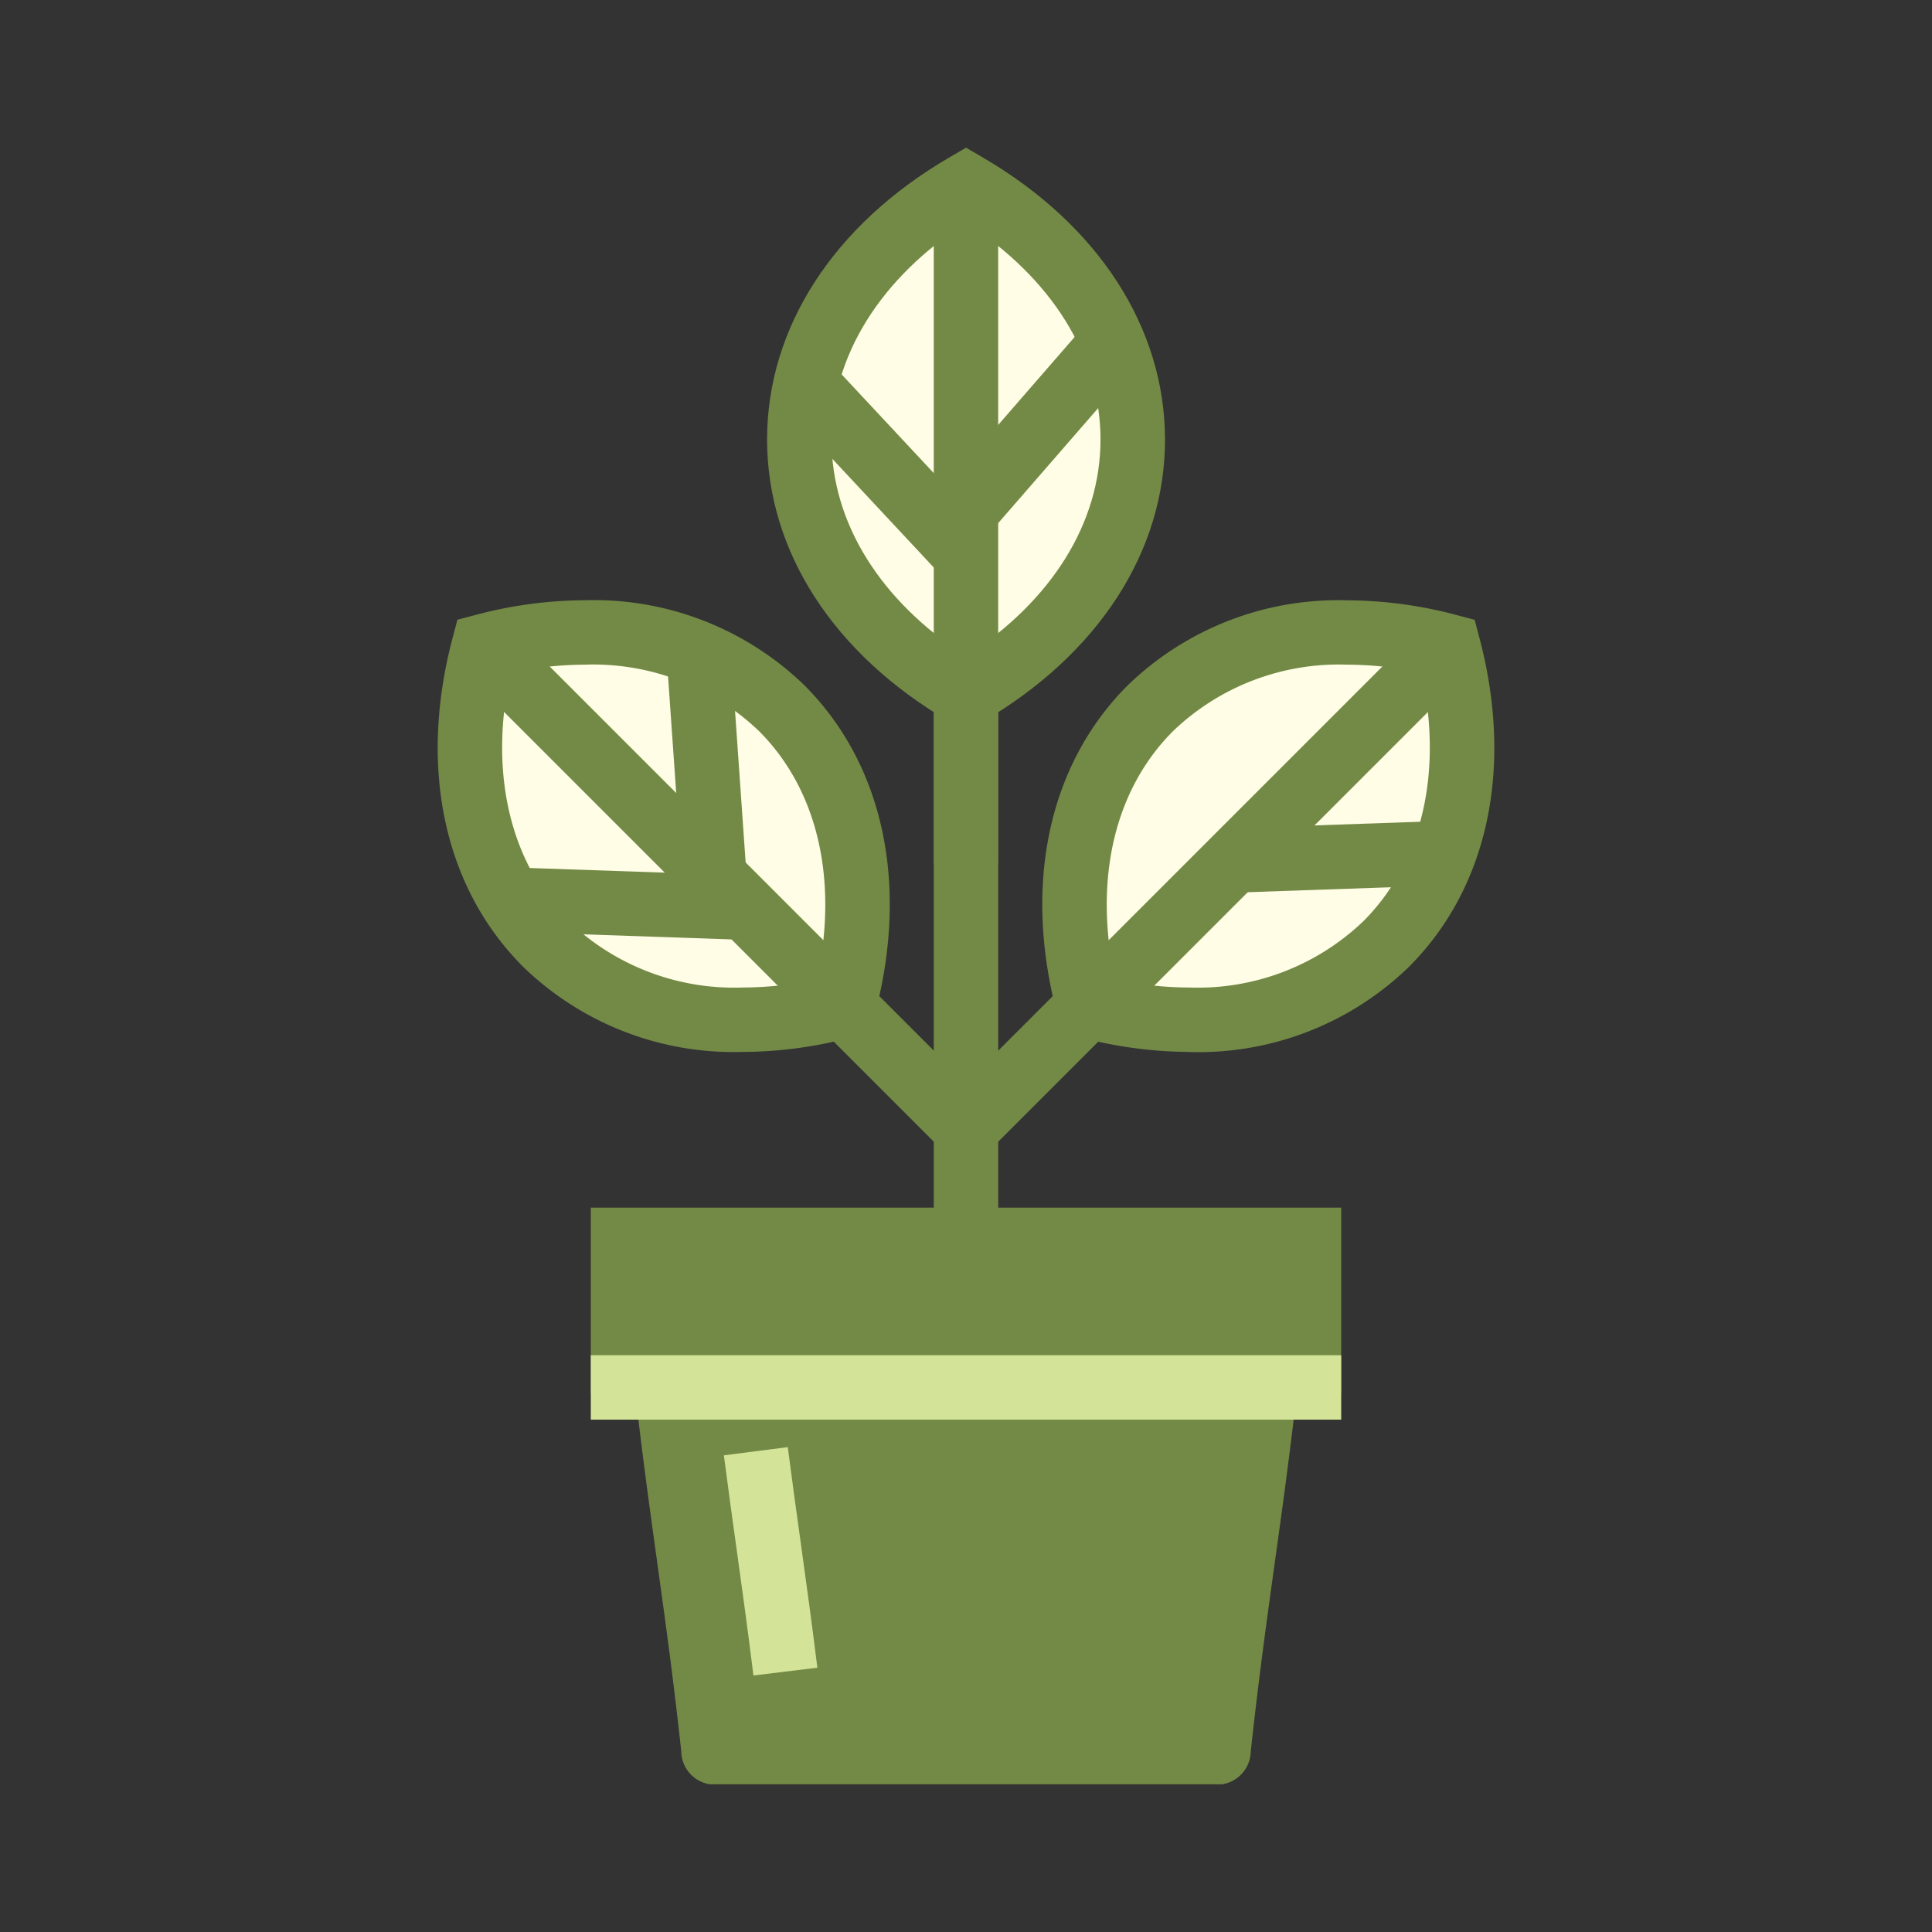 <svg xmlns="http://www.w3.org/2000/svg" xmlns:xlink="http://www.w3.org/1999/xlink" width="109" height="109" viewBox="0 0 109 109">
  <rect x="0" y="0" width="109" height="109" fill="#333333" stroke="none"/>
  <defs>
    <clipPath id="clip-path">
      <rect id="사각형_4264" data-name="사각형 4264" width="109" height="109" transform="translate(1450 799)" fill="#fff" stroke="#707070" stroke-width="1"/>
    </clipPath>
    <clipPath id="clip-path-2">
      <rect id="사각형_4276" data-name="사각형 4276" width="59.61" height="92.334" fill="none"/>
    </clipPath>
  </defs>
  <g id="마스크_그룹_84" data-name="마스크 그룹 84" transform="translate(-1450 -799)" clip-path="url(#clip-path)">
    <g id="그룹_9685" data-name="그룹 9685" transform="translate(1474.696 807.333)">
      <path id="패스_22098" data-name="패스 22098" d="M32.8,68.668v0Z" transform="translate(-2.998 -0.855)" fill="#fff"/>
      <rect id="사각형_4265" data-name="사각형 4265" width="3.634" height="59.311" transform="translate(27.987 8.502)" fill="#738a46"/>
      <g id="그룹_9684" data-name="그룹 9684" transform="translate(0 0)">
        <g id="그룹_9683" data-name="그룹 9683" clip-path="url(#clip-path-2)">
          <path id="패스_22099" data-name="패스 22099" d="M22.45,16.674c0,5.846,3.691,11.035,9.406,14.363,5.712-3.326,9.405-8.514,9.406-14.363S37.568,5.638,31.857,2.314c-5.716,3.324-9.407,8.511-9.407,14.36" transform="translate(-2.052 -0.211)" fill="#fffde5"/>
          <path id="패스_22100" data-name="패스 22100" d="M31.674,32.927l-.915-.532c-6.552-3.814-10.309-9.621-10.308-15.934S24.209,4.343,30.761.533L31.675,0l.912.532C39.136,4.344,42.895,10.15,42.9,16.462S39.139,28.582,32.586,32.4Zm0-28.693c-4.837,3.123-7.589,7.532-7.589,12.229s2.749,9.105,7.589,12.231c4.836-3.126,7.587-7.536,7.588-12.232s-2.752-9.1-7.588-12.228" transform="translate(-1.869 0)" fill="#738a46"/>
          <line id="선_366" data-name="선 366" x1="0.001" y2="38.26" transform="translate(29.803 2.103)" fill="#fff"/>
          <rect id="사각형_4266" data-name="사각형 4266" width="3.634" height="38.26" transform="translate(27.986 2.102)" fill="#738a46"/>
          <line id="선_367" data-name="선 367" x2="7.93" y2="8.494" transform="translate(21.42 13.989)" fill="#fff"/>
          <rect id="사각형_4267" data-name="사각형 4267" width="3.634" height="11.62" transform="translate(20.092 15.229) rotate(-43.032)" fill="#738a46"/>
          <line id="선_368" data-name="선 368" x1="8.45" y2="9.719" transform="translate(29.866 10.708)" fill="#fff"/>
          <rect id="사각형_4268" data-name="사각형 4268" width="12.879" height="3.634" transform="translate(28.495 19.236) rotate(-49.004)" fill="#738a46"/>
          <path id="패스_22101" data-name="패스 22101" d="M6.284,47.673c4.132,4.134,10.413,5.195,16.808,3.505,1.687-6.393.631-12.671-3.505-16.808s-10.415-5.192-16.8-3.5c-1.69,6.393-.631,12.671,3.5,16.806" transform="translate(-0.184 -2.751)" fill="#fffde5"/>
          <path id="패스_22102" data-name="패스 22102" d="M17.206,53.583h0A17.062,17.062,0,0,1,4.815,48.776C.352,44.311-1.1,37.549.84,30.221L1.111,29.2l1.022-.27A24.2,24.2,0,0,1,8.3,28.1a17.064,17.064,0,0,1,12.389,4.8C25.15,37.366,26.6,44.13,24.664,51.46l-.27,1.023-1.023.27a24.22,24.22,0,0,1-6.166.83M4.1,32.192c-1.212,5.629-.039,10.693,3.281,14.014a13.512,13.512,0,0,0,9.82,3.743,20.056,20.056,0,0,0,4.2-.46c1.209-5.632.036-10.7-3.283-14.015a13.517,13.517,0,0,0-9.82-3.74,20.091,20.091,0,0,0-4.193.459" transform="translate(0 -2.568)" fill="#738a46"/>
          <line id="선_369" data-name="선 369" x2="27.052" y2="27.052" transform="translate(2.597 28.12)" fill="#fff"/>
          <rect id="사각형_4269" data-name="사각형 4269" width="3.634" height="38.258" transform="translate(1.313 29.405) rotate(-45)" fill="#738a46"/>
          <line id="선_370" data-name="선 370" x2="11.613" y2="0.399" transform="translate(5.073 42.453)" fill="#fff"/>
          <rect id="사각형_4270" data-name="사각형 4270" width="3.635" height="11.62" transform="translate(5.011 44.27) rotate(-88.037)" fill="#738a46"/>
          <line id="선_371" data-name="선 371" x2="0.899" y2="12.849" transform="translate(14.701 28.185)" fill="#fff"/>
          <rect id="사각형_4271" data-name="사각형 4271" width="3.634" height="12.88" transform="translate(12.888 28.311) rotate(-4.001)" fill="#738a46"/>
          <path id="패스_22103" data-name="패스 22103" d="M57.123,47.673c-4.133,4.134-10.413,5.195-16.806,3.505-1.688-6.393-.632-12.671,3.5-16.808s10.415-5.192,16.8-3.5c1.69,6.393.631,12.671-3.5,16.806" transform="translate(-3.614 -2.751)" fill="#fffde5"/>
          <path id="패스_22104" data-name="패스 22104" d="M45.835,53.583a24.206,24.206,0,0,1-6.165-.829l-1.023-.271-.27-1.023c-1.935-7.331-.485-14.094,3.977-18.556a17.068,17.068,0,0,1,12.39-4.8,24.2,24.2,0,0,1,6.164.829l1.023.27.27,1.023c1.936,7.327.487,14.091-3.976,18.555a17.061,17.061,0,0,1-12.39,4.807M41.64,49.49a20.045,20.045,0,0,0,4.194.459,13.509,13.509,0,0,0,9.819-3.742c3.321-3.321,4.494-8.385,3.283-14.014a20.037,20.037,0,0,0-4.193-.459,13.514,13.514,0,0,0-9.82,3.741C41.6,38.794,40.43,43.858,41.64,49.49" transform="translate(-3.43 -2.568)" fill="#738a46"/>
          <line id="선_372" data-name="선 372" x1="27.052" y2="27.052" transform="translate(29.961 28.12)" fill="#fff"/>
          <rect id="사각형_4272" data-name="사각형 4272" width="38.258" height="3.634" transform="matrix(0.707, -0.707, 0.707, 0.707, 28.676, 53.888)" fill="#738a46"/>
          <line id="선_373" data-name="선 373" x1="11.612" y2="0.402" transform="translate(44.424 39.826)" fill="#fff"/>
          <rect id="사각형_4273" data-name="사각형 4273" width="11.62" height="3.635" transform="translate(44.361 38.413) rotate(-1.991)" fill="#738a46"/>
          <path id="패스_22105" data-name="패스 22105" d="M14.845,97.254a1.907,1.907,0,0,0,1.609,1.836H45.362a1.908,1.908,0,0,0,1.61-1.836c.91-8.353,1.824-13.125,2.737-21.48a1.553,1.553,0,0,0-1.491-1.834H13.6a1.552,1.552,0,0,0-1.487,1.834c.91,8.355,1.823,13.127,2.735,21.48" transform="translate(-1.105 -6.757)" fill="#738a46"/>
          <path id="패스_22106" data-name="패스 22106" d="M19.436,93.569c-.315-2.557-.63-4.825-.938-7.041-.249-1.788-.49-3.524-.73-5.38l3.605-.464c.237,1.843.476,3.567.724,5.344.31,2.233.627,4.519.945,7.1Z" transform="translate(-1.624 -7.373)" fill="#d3e498"/>
          <rect id="사각형_4274" data-name="사각형 4274" width="42.336" height="10.473" transform="translate(8.636 59.8)" fill="#738a46"/>
          <line id="선_374" data-name="선 374" x2="42.336" transform="translate(8.636 69.945)" fill="#fff"/>
          <rect id="사각형_4275" data-name="사각형 4275" width="42.336" height="3.634" transform="translate(8.636 68.127)" fill="#d3e498"/>
        </g>
      </g>
    </g>
  </g>
</svg>
